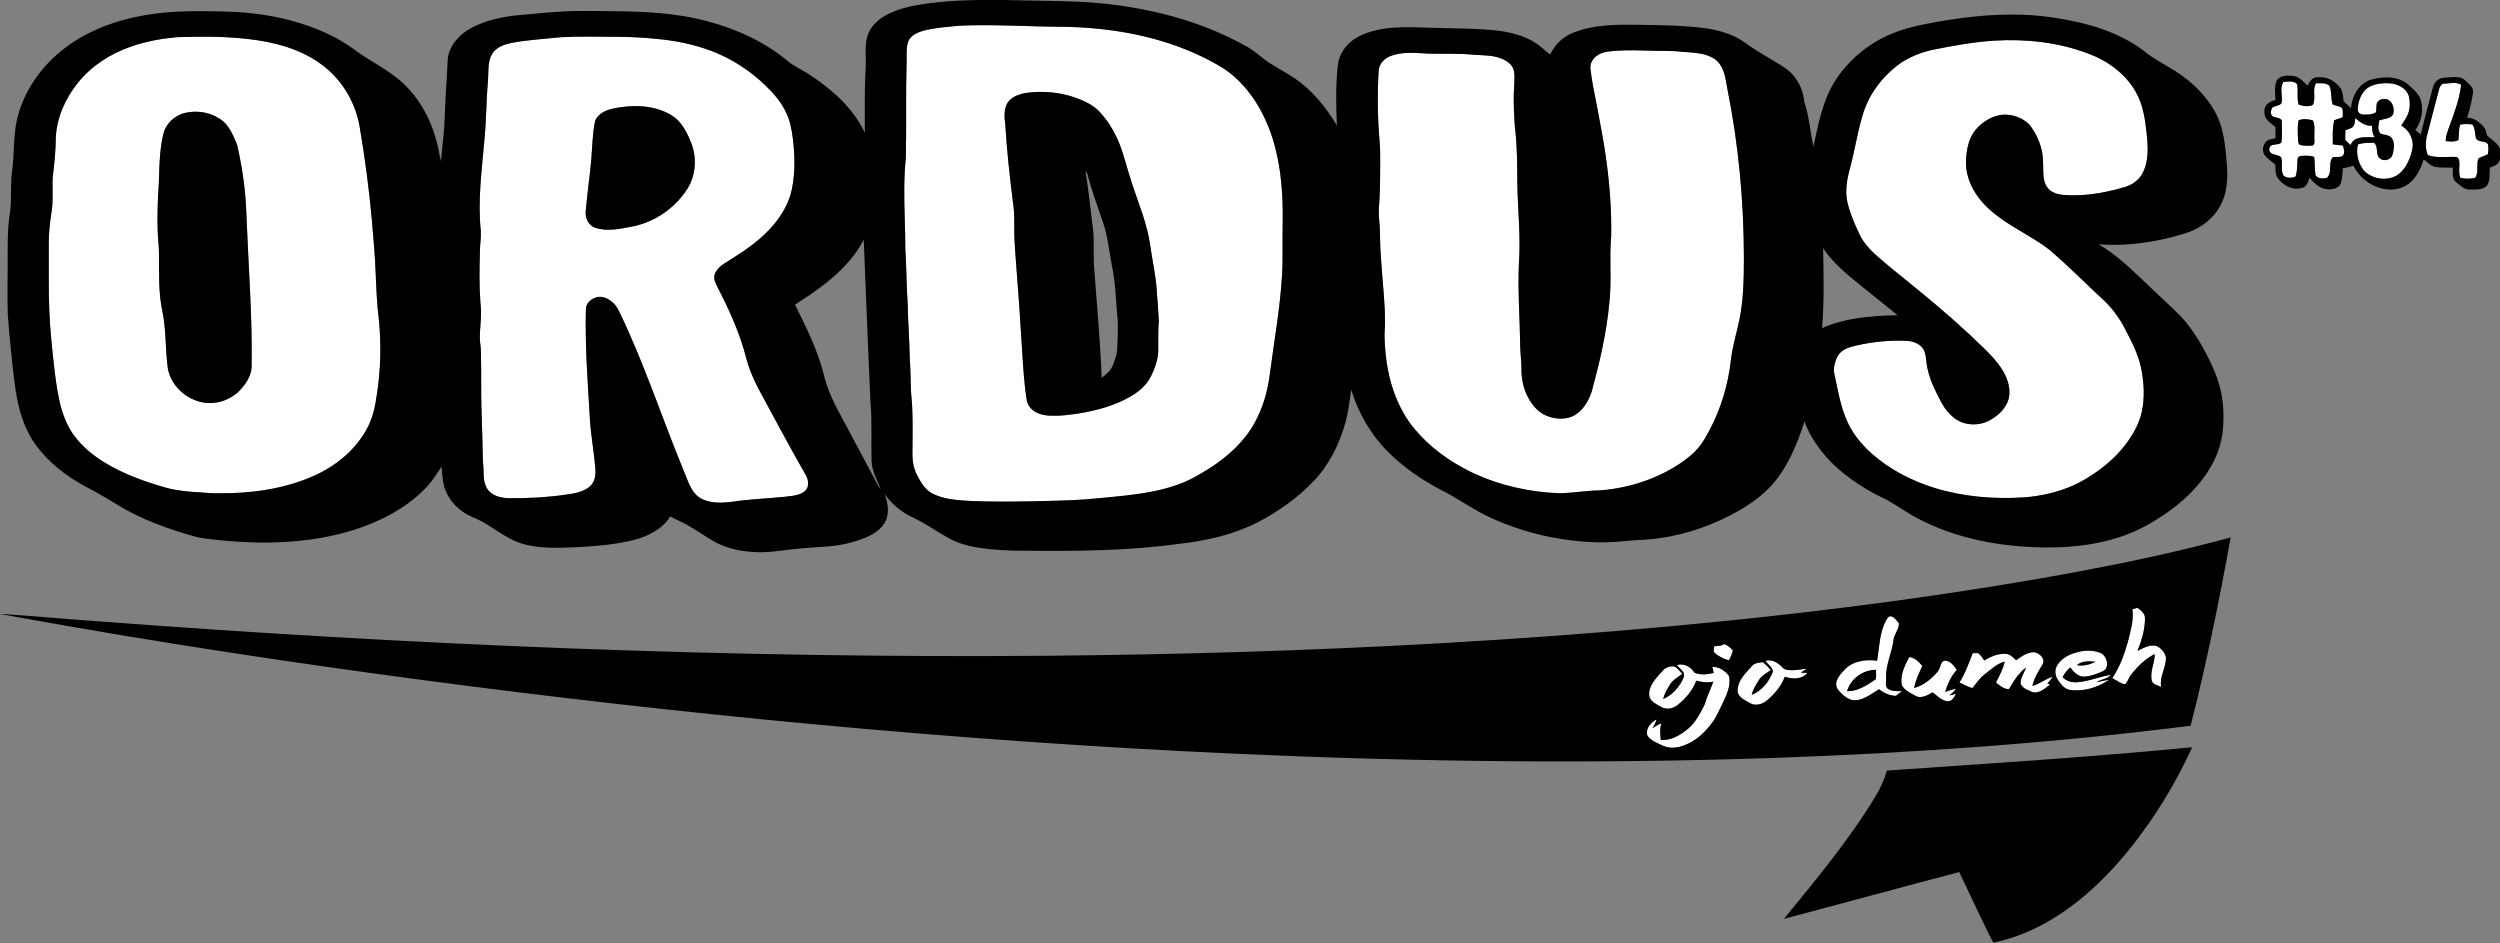 <?xml version="1.0" encoding="utf-8"?>
<!-- Generator: Adobe Illustrator 16.0.0, SVG Export Plug-In . SVG Version: 6.00 Build 0)  -->
<!DOCTYPE svg PUBLIC "-//W3C//DTD SVG 1.1//EN" "http://www.w3.org/Graphics/SVG/1.1/DTD/svg11.dtd">
<svg version="1.1" id="Layer_1" xmlns="http://www.w3.org/2000/svg" xmlns:xlink="http://www.w3.org/1999/xlink" x="0px" y="0px"
	 width="3685px" height="1390px" viewBox="0 0 3685 1390" enable-background="new 0 0 3685 1390" xml:space="preserve">
<rect x="0" y="0" width="3685" height="1390" fill="#808080" stroke="none"/>
<g>
	<g>
		<path fill="#FFFFFF" d="M1413.11,37.89c51.03-2.37,102.06,1.4,153.08,1.54c65.56,0.98,131.77,11.59,192.16,37.89
			c15.54,6.83,30.73,14.55,45.17,23.51c30.91,20.54,52.8,52.47,66.38,86.6c17.86,45.48,21.75,95.05,20.78,143.49
			c-0.61,24.7,0.62,49.42-0.91,74.1c-2.81,50.04-12.05,99.39-18.37,149.04c-3.25,23.65-10.02,46.98-21.42,68.03
			c-14.94,27.99-39.1,49.84-65.34,67.06c-15.81,10.13-32.2,19.7-50.06,25.72c-23.91,8.37-49.03,12.51-74.12,15.42
			c-19.99,2.15-40.01,4.19-60.05,5.8c-28.27,2.02-56.63,2.25-84.95,2.97c-29.01,0.43-58.04,0.68-87.03-0.74
			c-18.26-1.01-37.22-2.36-53.86-10.65c-10.81-5.71-17.38-16.62-22.71-27.19c-4.87-9.02-6.82-19.32-6.98-29.49
			c0.12-22.97,0.67-45.96-0.24-68.92c-0.23-9.7-1.72-19.31-1.99-29.01c-0.63-15.35-0.55-30.73-1.77-46.05
			c-0.31-26.37-2.57-52.68-2.96-79.05c-1.82-24.31-1.65-48.71-3.1-73.04c-0.81-9.62-0.25-19.29-0.66-28.93
			c-0.67-30.32-2.17-60.67-0.68-90.99c0.33-10.01,1.88-19.93,1.8-29.95c0.53-28.34,0.29-56.69,0.35-85.04
			c-0.08-21.65,0.9-43.3,0.78-64.95c0.23-5.43,0.81-11.04,3.18-16c4.72-7.78,13.59-11.61,22.02-13.95
			C1378.45,40.8,1395.88,39.72,1413.11,37.89z M1514.12,136.74c-10.6,1.68-22.17,5.07-28.65,14.27c-6.12,9.81-5.06,21.95-3.64,32.91
			c2.4,39.47,6.78,78.79,11.8,118.01c1.66,11.61,1.36,23.37,1.49,35.07c-0.17,10.72,0.55,21.41,1.19,32.1
			c1.74,27.31,4.34,54.56,6.11,81.87c1.2,21.36,2.92,42.69,4.08,64.06c1.63,24.729,2.91,49.56,6.88,74.06
			c0.98,7.48,5.85,13.99,12.27,17.78c8.33,5.01,18.34,6.05,27.89,5.88c12.39,0.28,24.69-1.66,36.92-3.45
			c22.61-3.64,45.04-9.51,65.73-19.47c12.91-6.23,25.42-14.19,34.35-25.61c4.52-5.63,7.42-12.32,10.17-18.94
			c3.87-9.59,6.74-19.82,6.55-30.24c0.02-14.03-0.31-28.08,0.83-42.07c-0.88-12.65-1.33-25.33-2.66-37.94
			c-0.81-25-6.79-49.39-10.13-74.09c-4.47-31.2-16.89-60.38-26.67-90.12c-7.36-21.78-12.1-44.46-21.32-65.59
			c-6.68-14.4-15.18-28.14-25.98-39.82c-9.57-10.45-22.67-16.56-35.77-21.3C1562.78,136.02,1538.06,133.68,1514.12,136.74z"/>
	</g>
	<g>
		<path fill="#FFFFFF" d="M260.15,54.82c34.76-1.17,69.69-1.37,104.3,2.53c37.21,4.11,75.06,13.46,106.09,35.27
			c31.1,21.25,52.57,55.53,59.33,92.48c8.06,46.66,14.15,93.66,18.44,140.81c2.1,24.98,4.4,49.96,5.38,75.01
			c1.02,23.75,1.81,47.55,4.88,71.14c3.53,36.23,2.64,72.92-2.97,108.89c-2.38,18.36-6.48,36.93-15.89,53.08
			c-17.25,30.77-46.11,53.84-78.14,67.87c-43.59,19.12-91.73,25.58-139.03,25.23c-8.73,0.22-17.42-0.78-26.13-1.21
			c-16.54-1.06-33.22-2.16-49.32-6.34c-33.04-9.21-65.8-20.9-95.03-39.12c-16.48-10.36-31.7-23.11-43.18-38.94
			c-10.66-14.57-16.91-31.86-20.99-49.32c-4.45-19.45-6.73-39.31-8.95-59.12c-2.75-24.96-5.3-49.96-6.27-75.06
			c-1.26-31.98-0.62-63.99-0.82-95.99c-0.28-17.42,1.78-34.77,4.41-51.96c2.8-18.25-0.36-36.79,2.13-55.06
			c2.03-16.94,3.71-33.96,3.77-51.04c1.11-29.74,13.7-58.2,32.08-81.28c19.99-25.17,47.9-43.29,78.1-53.79
			C214.17,61.14,237.13,56.99,260.15,54.82z M276.04,165.8c-13.61,2.14-26.06,10.99-32.21,23.37c-2.67,5.17-3.67,10.96-4.84,16.6
			c-5.24,27.42-3.61,55.48-6.02,83.17c-0.89,23.22-1.56,46.54,0.65,69.71c0.69,5.72,0.55,11.5,0.72,17.26
			c0.25,27.76-0.83,55.88,5.09,83.19c5.74,27.61,4.12,56.03,7.96,83.87c5.03,28.57,32.42,50.67,61.18,51.09
			c15.16,0.39,30.07-5.67,41.6-15.32c10.18-10.22,20.06-22.74,20.68-37.78c1.27-75.07-4.81-149.98-7.7-224.95
			c-1-33.52-5.64-66.89-12.96-99.6c-0.48-2.41-1.34-4.71-2.32-6.94c-4.54-10.93-9.61-22.16-18.54-30.26
			C314.89,166.88,294.56,162.28,276.04,165.8z"/>
	</g>
	<g>
		<path fill="#FFFFFF" d="M826.16,54.88c28.08-1.6,56.25-0.64,84.37-0.63c21.71,0.05,43.43,1.47,65.02,3.83
			c28.17,3.15,56.11,9.57,82.23,20.73c25.98,11.18,49.76,27.27,70.15,46.83c12.63,12,24.26,25.48,31.39,41.54
			c5.47,11.5,7.66,24.16,9.32,36.68c3.08,24.97,3.77,50.55-1.44,75.3c-3.95,19.05-13.85,36.39-26.12,51.31
			c-16.77,20.25-38.29,35.87-60.47,49.7c-8.71,6.13-19.36,10.51-25.12,19.96c-3.04,4.51-3.32,10.37-1.36,15.36
			c2.3,5.98,5.48,11.58,8.33,17.31c15.22,30.1,28.75,61.27,37.23,94c4.35,17.16,11.52,33.47,19.82,49.06
			c22.78,41.59,44.71,83.65,68.44,124.71c3.16,5.7,4.44,12.87,1.81,19.02c-2.11,4.06-6.12,6.79-10.28,8.44
			c-7.31,2.86-15.22,3.42-22.94,4.27c-25.71,2.63-51.6,3.42-77.17,7.32c-14.33,1.81-29.59,2.59-43.1-3.38
			c-7.46-3.06-13.13-9.27-17.07-16.14c-4.95-8.52-7.85-18-11.76-27c-32.05-77.89-58.12-158.28-94.87-234.19
			c-2.18-4.03-4.42-8.12-7.59-11.46c-6.1-5.51-13.77-10.76-22.39-9.82c-8.95,1.05-18.38,7.73-18.94,17.34
			c-1.45,52.73,2.44,105.39,5.59,157.99c1.15,27.17,6.79,53.92,8.52,81.04c0.29,8.47-1.83,17.9-8.81,23.4
			c-9.64,7.96-22.43,10.06-34.44,11.67c-28.12,4.12-56.57,5.56-84.97,5.27c-10.5-0.41-22.03-2.84-29.3-11.07
			c-6.5-7.44-7.33-17.86-7.51-27.3c0.08-7.68-1.12-15.29-1.14-22.96c-0.65-22-0.89-44.01-1.8-66.01
			c-1.01-29.02-0.12-58.06-0.91-87.08c-0.11-3.19-0.05-6.4-0.58-9.56c-2.63-16.72,0.85-33.55,0.71-50.32
			c0.06-5.35-0.66-10.65-1.02-15.97c-1.82-24.33-1.26-48.75-0.62-73.11c-0.05-10.32,1.94-20.55,1.33-30.88
			c-4.69-44,1.33-88.13,5.13-131.96c2.33-23,2.81-46.13,4-69.2c0.51-11.67,2-23.27,1.99-34.96c0.23-10.75,1.97-22.74,10.4-30.33
			c9.89-8.95,23.77-10.35,36.34-12.56C786.37,58.52,806.27,56.75,826.16,54.88z M917.15,157.79c-9.16,1.19-18.52,2.61-26.83,6.86
			c-5.73,2.96-10.93,7.64-13.15,13.83c-3.87,18.6-4.07,37.68-5.59,56.55c-2.25,25.75-6.16,51.34-8.29,77.1
			c-0.73,9.77,4.61,20.65,14.39,23.71c16.9,5.37,34.81,1.81,51.74-1.46c26.76-4.61,51.67-18.52,70.1-38.4
			c6.91-7.64,13.31-15.9,17.81-25.21c8.59-18.43,9.04-40.32,1.86-59.28c-4.88-12.26-10.59-24.62-19.99-34.13
			c-6.33-6.56-14.59-10.81-22.97-14.12C957.5,156.05,936.87,155.08,917.15,157.79z"/>
	</g>
	<path fill="#FFFFFF" d="M2940.14,59.86c46.45-2.77,93.83,2.48,137.53,18.96c28.78,10.47,55.2,29.73,70.5,56.66
		c10.78,18.83,13.9,40.74,16.09,61.99c1.64,13.77,2.32,27.85-0.38,41.54c-1.68,7.82-4.37,15.66-9.44,21.97
		c-5.28,6.68-12.65,11.67-20.78,14.18c-24.36,7.36-49.58,12.54-75.11,12.72c-11.3-0.21-23.4,0.57-33.59-5.19
		c-6.4-3.46-10.46-10.12-11.88-17.12c-2.01-9.4-1.07-19.08-1.69-28.61c-0.34-14.93-5.149-29.54-12.62-42.39
		c-2.9-4.61-5.58-9.53-9.8-13.06c-10.2-8.9-24.05-13.41-37.52-12.37c-15.47,1.76-29.67,10.51-39.54,22.36
		c-10.061,12.47-13.271,28.9-13.97,44.53c-0.99,17.93,5.18,35.66,15.1,50.43c9.5,14.25,22.48,25.82,36.34,35.73
		c22.76,16.28,48.34,28.25,70.6,45.28c28.54,24.05,54.58,50.86,82,76.13c12.19,11.58,22.13,25.41,29.85,40.32
		c9.87,18.83,20.02,37.96,24.29,58.98c4.17,21.38,5.6,43.71,0.66,65.09c-3.38,15.1-10.84,28.94-19.561,41.59
		c-12.24,17.49-27.91,32.4-45.2,44.83c-11.39,8.05-23.31,15.45-36.08,21.11c-22.87,10.25-47.67,15.75-72.6,17.65
		c-43.93,2.76-88.6-0.73-130.82-13.63c-33.99-10.32-66.31-27.03-93.12-50.47c-14.83-13.2-27.88-28.83-36.19-46.98
		c-10.39-22.51-14.22-47.21-19.43-71.25c-1.32-5.92-0.37-12.09,1.54-17.76c1.71-4.95,3.71-10.08,7.7-13.67
		c6.45-6.02,15.24-8.37,23.64-10.21c24.51-5.59,49.79-8.01,74.91-6.74c9.8,0.72,20.5,5.06,24.74,14.58
		c3.41,8.62,2.71,18.16,5.04,27.07c3.931,17.75,12.19,34.13,20.771,50.02c4.13,7.63,9.61,14.55,16.229,20.19
		c15.28,13.83,39.931,14.63,57.03,3.7c8.82-5.23,16.8-12.35,21.79-21.41c4.86-8.32,5.57-18.43,3.89-27.76
		c-3.029-15.85-12.609-29.51-23.05-41.44c-11.4-12.59-24.07-23.93-36.34-35.65c-30.99-28.86-63.67-55.84-96.61-82.43
		c-12.79-10.15-25.33-20.6-37.62-31.35c-7.62-6.75-14.91-14.01-20.71-22.41c-4.12-5.67-6.72-12.2-9.66-18.5
		c-5.73-12.59-11.01-25.48-14.04-39.01c-3.8-16.99-0.49-34.56,4.069-51.05c6.74-25.15,10.61-50.98,18.021-75.95
		c8.6-31.18,29.24-58.36,55.21-77.27c14.72-10.13,31.63-16.85,49.08-20.5C2879.37,67.18,2909.59,61.85,2940.14,59.86z"/>
	<path fill="#FFFFFF" d="M2381.13,74.88c18.74-1.47,37.54-0.52,56.31-0.08c14.06,0.69,28.22-0.32,42.22,1.61
		c11.96,0.89,24.189,1.1,35.71,4.85c7.36,2.44,14.69,6.23,19.22,12.76c8.04,11,9.36,25,11.74,38
		c16.39,81.58,24.07,164.84,24.17,248.03c-0.05,30.34-0.48,60.92-6.53,90.77c-3.14,15.48-7.63,30.67-10.54,46.2
		c-1.75,8.71-2.33,17.58-3.74,26.34c-5.69,36.71-18.23,72.45-37.49,104.25c-5.34,9.28-12.51,17.41-20.7,24.26
		c-18.53,15.39-39.98,26.96-62.46,35.43c-23.23,8.75-47.75,14.02-72.51,15.6c-19.09,0.39-37.96,3.69-57.03,4.23
		c-44.81-1.58-89.57-11.49-130.11-30.83c-32.109-15.54-61.939-36.82-84.729-64.45c-20.97-25.33-33.46-56.76-39.26-88.92
		c-2.73-14.82-4.15-29.86-4.58-44.92c-0.37-7.68,0.71-15.33,0.56-23c0.37-28.41-3.46-56.63-5.18-84.94
		c-0.4-9.73-1.67-19.39-1.771-29.12c-0.35-12.7-0.21-25.44-1.68-38.07c-1.23-10.25,0.26-20.53,0.63-30.78
		c0.95-18.69,1.05-37.41,0.99-56.13c-0.19-8.64,0.23-17.32-0.75-25.92c-3.1-35.56-3.68-71.36-1.42-106.99
		c1.05-9.42,8.55-17.08,17.16-20.35c17.55-6.87,36.71-4.7,55.05-3.74c22.99,0.8,46.07-0.66,69,1.84
		c14.04,0.81,28.71,0.48,41.81,6.38c6.43,3.12,13.15,7.52,15.53,14.64c2.53,7.45,1.42,15.44,1.31,23.14
		c-1.3,15.01-0.9,30.11-0.11,45.14c0.45,6.98,0.47,14.01,1.479,20.95c2.93,25.87,2.93,51.94,3.08,77.93
		c0.6,39.98,5.29,79.96,2.35,119.96c-1.7,39.38,1.25,78.74,1.88,118.11c0.04,12.34,1.84,24.59,1.88,36.93
		c-0.21,15.47,3.45,31.11,11.229,44.54c5.78,9.87,13.771,18.97,24.41,23.68c12.14,5.5,26.72,6.75,39.19,1.59
		c14.78-6.66,23.67-21.6,28.64-36.41c11.68-42.73,21.85-86.1,25.97-130.29c3.89-32.93-0.23-66.14,2.81-99.11
		c0.7-37.78-2.2-75.58-7.34-112.99c-3.62-26.82-8.86-53.37-13.92-79.94c-3.54-17.97-7.32-35.92-9.37-54.13
		c-0.78-8.2,4.45-15.82,11.229-19.96C2363.03,75.94,2372.41,75.83,2381.13,74.88z"/>
	<g>
		<path fill="#FFFFFF" d="M3366.92,120.64c5.88-0.49,12.63-1.61,17.75,2.16c1.45,0.8,1.3,2.63,1.65,4.04
			c1.28,9.07-0.99,18.5,1.99,27.36c5.8,1.75,12.141,3.36,18.13,1.51c1.29-0.53,3.03-0.9,3.42-2.52c3.59-9.79-1.43-20.88,3.65-30.34
			c6.67-0.32,14.31-1.09,19.92,3.31c3.99,8.76,1.8,18.85,5.061,27.81c4.3,2.28,9.84,2,13.83,5.24c1.6,4.42,0.87,9.15,0.79,13.74
			c-4.06,1.7-8.43,2.47-12.38,4.38c-2.96,11.53-2.16,23.56-2.16,35.34c4.85,1,9.8,1.39,14.76,1.78c1.22,3.66,2.43,7.56,1.79,11.47
			c-0.48,2.7-2.82,5.2-5.65,5.2c-3.66,0.54-7.62-0.28-11.05,0.84c-6.94,8.15-0.53,20.44-7.18,28.69c-1.71,2.57-5.13,2.14-7.76,2.37
			c-4.09,0.15-8.89-1.34-10.55-5.42c-1.16-8.65-0.77-17.43-1.729-26.11c-6.2-2.8-13.12-1.88-19.67-1.65
			c-2.09,0.19-4.09,1.62-4.721,3.63c-1.2,8.85-0.14,18.16-3.109,26.69c-5.46,2.63-12.48,2.56-17.49-0.92
			c-5.4-8.17-0.87-18.39-3.76-27.2c-4.061-4.3-10.92-3.16-15.37-6.8c-3.26-2.71-2.88-8.67,0.83-10.81
			c4.399-2.39,10.21-0.52,14.24-3.87c1.13-0.74,0.58-2.34,0.94-3.45c0.83-9.94,0.49-19.92,0.15-29.87
			c-3.42-4.76-10.37-2.91-14.391-6.63c-2.51-3.49-1.71-8.36,0.41-11.83c4.1-3.06,10.26-2.38,13.61-6.61
			c2.29-9.35-2.36-19.27,1.38-28.41C3364.87,122.62,3365.19,120.58,3366.92,120.64z M3388.15,177.33
			c-2.07,9.75-1.17,19.78-0.74,29.64c0.02,2.69,0.74,6.51,4.02,6.93c5.811,1.09,11.811,1.05,17.71,0.62
			c1.7-1.26,2.32-3.48,2.34-5.52c-0.04-5.32-0.39-10.65-0.08-15.96c0.21-5.27,0.14-10.79-2.2-15.64
			C3402.36,175.62,3394.87,174.66,3388.15,177.33z"/>
	</g>
	<path fill="#FFFFFF" d="M3600.54,123.28c8.99,0.46,18.98-3.61,27.22,1.65c-2.37,20.58-9.62,40.13-16.66,59.48
		c-2.689,7.68-6.28,15.33-6.01,23.66c6.22,0.27,13.05,1.57,18.73-1.8c0.76-7.53,0.17-15.26,2.37-22.6
		c5.94-1.25,12.06-0.85,18.08-0.27c4.43,5.89,3.49,13.65,5.34,20.42c3.4,7,13.95,2.47,17.7,9.15c0.82,4.55,0.7,9.24-0.01,13.81
		c-4.06,3.57-10.06,3.49-14.02,7.12c-3.91,8.96,1.18,19.95-4.91,28.21c-7.2,1.58-14.9,1.94-22.04-0.12
		c-2.021-5.81-1.44-12.01-1.21-18.02c-0.04-4.46,0.58-10.02-3.96-12.55c-14.17-0.88-28.8,2.03-42.53-2.68
		c-3.73-8.9-3.6-18.97-1.45-28.24c6.17-23.11,11.89-46.34,18.14-69.43C3596.09,127.97,3598.02,125.23,3600.54,123.28z"/>
	<path fill="#FFFFFF" d="M3497.31,125.78c9.95-3.33,20.8-4.01,31.12-2.17c9.3,2.14,18.82,7.85,21.98,17.34
		c2.64,10.22,2.2,21.61-2.771,31.07c-2.57,4.44-5.439,8.69-8.1,13.06c8.62,5.03,14.93,13.91,16.48,23.81
		c1.27,7.36-0.98,14.68-3.17,21.64c-3.52,10.03-8.97,19.87-17.55,26.42c-15.35,10.96-38.26,7.69-51.1-5.71
		c-8.19-10.74-12.15-25.27-8.46-38.5c7.59-2.41,15.689-2.32,23.59-2.19c6.8,5.52,2.07,15.77,7.53,22.02
		c4.88,5.27,14.59,4.21,18.51-1.73c1.71-2.94,2.07-6.45,2.76-9.74c1.03-6.4,0.9-13.97-3.92-18.89c-4.27-3.88-10.56-3.07-15.53-5.38
		c-4.78-5.31-2.83-13.05-1.59-19.35c4.79-1.96,10.14-2.01,14.9-4.12c2.88-1.35,5.68-3.86,5.99-7.23c0.96-6.11-0.62-13-5.33-17.25
		c-5.48-5.08-15.8-3.75-19.16,3.14c-1.09,4.53,0.02,9.42-1.78,13.84c-5.84,3.34-12.76,3.1-19.25,3.02
		c-3.51-0.35-6.95-3.16-7.13-6.82c0.19-9.21,2.64-18.6,8.16-26.09C3486.92,131.29,3491.72,127.53,3497.31,125.78z"/>
	<path fill="#FFFFFF" d="M3471.86,174.02c6.54,6.28,14.87,11.96,24.38,11.25c0.04,5.85,0.74,11.95,3.99,16.98
		c-8.77,0.45-17.94-1.05-26.33,2.19c-4.28,1.59-7.55,5.14-9.19,9.33c-2.63-2.4-5.1-4.96-7.75-7.3c-0.22-4.92,0.03-9.84,0.2-14.76
		c3.59-1.23,7.58-1.96,10.63-4.41C3471.27,183.83,3471.01,178.52,3471.86,174.02z"/>
	<path fill="#FFFFFF" d="M3143.18,898.14c2.42-0.76,4.87-1.51,7.351-2.25c3.819,2.79,7.96,5.65,10.08,10.06
		c1.51,3.11,1.05,6.68,0.97,10.03c-0.76,15.04-5.31,29.59-10.97,43.44c8.75-4.23,18.33-10.1,28.41-7.09
		c6.68,3.09,12.14,9.35,13.55,16.67c0.67,14.97-9.95,28.44-6.96,43.57c-4.78-2.36-11.26-3.22-13.74-8.54
		c-3.49-13.5,4.29-26.41,4.17-39.85c-9.66,4.5-17.89,11.51-25.19,19.17c-4.74,5.29-10.04,10.35-13.04,16.9
		c-1.47,3.01-3.069,6-5.359,8.47c-7.16-1.07-12.63-6.13-18.94-9.19c10.87-16.24,17.81-34.74,22.97-53.51
		C3140.34,930.39,3145.35,914.43,3143.18,898.14z"/>
	<g>
		<path fill="#FFFFFF" d="M2779.72,915.24c1.63-3,3.54-7.34,7.71-6.84c5.34,1.37,8.37,6.51,11.63,10.55
			c0.02,9.11-7.3,16.05-8.11,24.95c-2.311,18.95-11.96,36.67-10.82,56.1c0.27,4.98-1.82,11.19,2.34,15.09
			c6.21,4.3,14.12,3.54,21.29,3.74c-3,2.32-6.29,4.25-9.07,6.84c-9.27-0.04-17.86-4.33-25.16-9.71
			c-7.88,4.77-15.28,10.49-23.91,13.89c-6.021,2.36-12.94,3.26-19.1,1.01c-7.22-3.62-13.79-8.86-18.18-15.7
			c-2.5-3.81-2.31-8.85-0.59-12.93c2.4-5.81,6.82-10.43,11.05-14.96c12.01-13.04,31.28-15.69,48.06-13.38
			C2770.19,954.2,2770.18,933.29,2779.72,915.24z M2722.6,1018.91c15.891,0.07,29.72-8.95,42.25-17.73
			c0.931-4.57,0.38-9.24,0.36-13.86C2746.22,987.29,2727.63,1000.37,2722.6,1018.91z"/>
	</g>
	<path fill="#FFFFFF" d="M2540.99,949.35c5.43,1.27,9.75,5.5,13.38,9.58c-1.5,5.01-3.33,9.94-6,14.46
		c-7.771-2.06-15.11-5.86-21.17-11.13c-2.43-2.71-0.561-6.6-0.38-9.76C2531.64,952.24,2536.99,952.6,2540.99,949.35z"/>
	<g>
		<path fill="#FFFFFF" d="M3054.26,963.76c12.78-4.75,27.35-6.78,40.41-1.87c6.83,2.07,10.77,9.33,11.21,16.12
			c0.33,4.56-1.9,9.51-6.25,11.38c-9.2,4.05-18.88,7.95-29.07,7.97c-8.34-0.65-14.35-7.32-18.95-13.65
			c-4.81,3.91-8.44,9.02-11.37,14.42c5.34,5.79,13.66,8.12,21.37,7.51c17.13-1.18,33.04-8.45,49.94-10.99
			c-5.37,6.58-14.98,6.38-21.64,11.07c6.3-1.07,12.45-2.91,18.81-3.75c-16.729,11.79-37.85,17.81-58.24,14.96
			c-7.52-1.65-12.65-8.04-16.73-14.1c-4.24-5.9-5.64-14.18-2.21-20.78C3036.31,973.23,3045.03,967.22,3054.26,963.76z
			 M3061.31,980.47c9.391,1.64,19.03-0.78,27.46-4.96C3079.53,974.36,3068.72,973.83,3061.31,980.47z"/>
	</g>
	<path fill="#FFFFFF" d="M2971.81,973.26c6.88-5.01,14.101-10.32,22.73-11.67c5.76-1.29,11.43,2.1,15.01,6.41
		c2.55,3.1,3.4,7.79,1.19,11.32c-6.08,10.01-12.51,20.17-14.97,31.78c10.49-3.06,19.2-10.13,29.56-13.54
		c-1.72,3.9-4.78,6.91-7.63,9.96c1.229,0.37,2.5,0.73,3.83,1.1c-1.42,2.29-4.04,3.49-6,5.26c-5.59,4.22-12.7,8.46-19.931,6.22
		c-3.359-1.34-6.6-2.9-9.78-4.54c-3.61-1.97-7.27-5.14-7.57-9.5c0.48-8.1,5.63-14.76,8.22-22.21
		c-11.05,8.18-18.41,20.13-25.16,31.87c-7.609,0.22-13.6-5.08-19.18-9.51c4.71-10.16,10.59-19.97,12.84-31.06
		c-11.8,3.15-20.63,12.01-30.07,19.2c-7.2,5.39-11.86,13.23-17.67,19.93c-6.56-1.82-12.8-5.38-19.01-8.34
		c8.69-13.32,13.67-28.51,19.55-43.16c2.59-0.15,5.2-0.19,7.84-0.17c3.7,2.98,6.9,6.65,8.92,11c9.609-5.73,20.46-10.6,31.899-9.87
		C2962.81,964.14,2967.57,968.97,2971.81,973.26z"/>
	<path fill="#FFFFFF" d="M2814.27,968.47c8.26,0.78,14.02,7.32,19.3,13.03c-4.78,10.54-10.17,21.05-12.03,32.61
		c9.56-2.67,18.16-8.08,25.48-14.69c4.85-4.89,10.77-9.56,12.6-16.52c1.15-3.59,2.61-8.21,6.76-9.17
		c8.37-0.06,13.78,7.5,17.98,13.76c-8.46,9.03-13.67,20.57-17.14,32.32c5.26-1.63,10.44-3.64,15.91-4.57
		c-2.48,3.97-6.22,6.85-9.74,9.83c3.29-0.65,6.59-1.42,9.73-2.64c-2.15,5.14-6.26,11.93-12.78,11.25
		c-8.72-1.24-14.96-7.98-21.53-13.18c-7.16,3.8-15.319,9.16-23.7,6.05c-5.52-3.06-11.25-5.89-16.23-9.79
		c-2.91-2.49-5.96-5.65-6.04-9.71C2801.29,993.18,2807.97,980.32,2814.27,968.47z"/>
	<path fill="#FFFFFF" d="M2602.23,974.15c10.8-3.36,20.65,4.32,27.39,11.91c10.52,3.89,21.77,0.58,32.54-0.18l0.57-1.24
		c0.31,0.58,0.44,1.31-0.31,1.61c-2.66,1.79-5.45,3.36-8.07,5.17c3.23,0.43,6.521,0.19,9.811,0.36c-7.94,9.96-22.41,9.51-33.4,5.68
		c-3.68,10.03-9.88,18.98-17.28,26.62c-4.9,4.75-9.71,9.97-16.08,12.73c-5.76,2.51-12.79,2.79-18.25-0.62
		c-5.66-3.38-12.22-6.06-15.99-11.76c-2.91-4.03-1.97-9.39-0.97-13.89c3.29-11.84,12.63-20.4,20.61-29.21
		c3.85-4.49,10.21-4.5,15.6-5.36c4.27,3.49,8.19,7.39,11.79,11.57c-4.53,3.55-9.72,6.21-13.86,10.24
		c-3.25,2.96-5.16,6.96-7.38,10.66c-2.95,5-5.65,10.22-7.05,15.9c14.93-6.11,25.95-19.59,31.42-34.51
		C2612.49,983.02,2605.76,979.45,2602.23,974.15z"/>
	<path fill="#FFFFFF" d="M2471.63,980.45c8.81-3.26,18.66,1.36,24.11,8.48c0.899,0.96,1.42,2.48,2.79,2.95
		c8.83,3.52,18.6,2.09,27.6,0.01c-0.62-3.01-1.57-5.93-2.2-8.91c10.08-0.46,19.21,5.83,24.88,13.76c2.4,13.41-3.1,26.52-8.86,38.34
		c-5.39,10.34-9.48,21.45-16.65,30.77c-9.35,12.28-20.61,23.73-34.85,30.19c-10.95,5.4-24.18,8.57-35.9,3.74
		c-6.45-3.09-13.34-5.52-19.04-9.94c-3.08-2.42-6.31-5.56-6.03-9.82c0.04-8.78,7.14-15.53,14.17-19.75
		c-0.86,4.9-3.54,9.16-5.94,13.43c4.07-3.06,8.45-5.75,13.26-7.54c-2.8,7.93-1.64,16.43-0.91,24.59
		c11.49,0.7,22.55-3.95,31.87-10.34c5.59-3.94,11.101-8.15,15.51-13.44c5.95-7.08,10.34-15.29,14.67-23.41
		c3.7-6,4.61-13.14,7.6-19.47c2.58-6.49,5.46-12.86,7.8-19.43c-8.36,2.09-17.09,0.84-25.26-1.43
		c-3.71,10.71-10.58,20.04-18.54,27.99c-5.2,4.75-10.22,10.33-17.21,12.35c-5.45,1.77-11.62,1.22-16.46-1.9
		c-6.34-3.64-14.31-6.87-16.7-14.45c-1.83-7.64,1.36-15.47,5.5-21.8c4.19-6.37,9.48-11.9,14.64-17.48c3.77-4.23,9.65-6,15.16-5.84
		c5.811,1.58,8.88,7.28,13.141,11.04c-4.8,3.93-10.431,6.84-14.74,11.36c-2.59,2.54-4.25,5.8-6.09,8.88
		c-3.18,5.29-5.99,10.88-7.42,16.91c13.89-5.86,24.42-18.05,30.21-31.78c1.1-2.58,0.75-5.64-0.74-7.99
		C2478.54,986.57,2474.5,984.03,2471.63,980.45z"/>
</g>
<g>
	<g>
		<path d="M1440.85,0h36.29c35.46,0.9,70.93,1.04,106.38,2.22c44.52,1.63,88.89,7.82,132.13,18.54
			c42.05,10.55,83.03,25.92,120.84,47.24c12.71,6.38,22.63,16.81,34.36,24.66c11.5,7.24,23.47,13.71,34.88,21.1
			c27.37,17.68,48.44,43.55,64.89,71.37c-1.44-29.98-1.96-60.11,1.45-89.98c1.61-12.16,7.96-23.42,16.87-31.75
			c9.52-8.95,21.95-13.99,34.33-17.58c25.46-6.97,52.16-6.06,78.29-5.12c35.66,1.3,71.47,0.62,106.98,4.5
			c19.33,2.67,38.89,7.6,55.39,18.41c7.66,4.79,13.641,11.69,21.08,16.78c6.73-15.06,19.76-27.05,35.25-32.69
			c30.561-11.9,63.98-11.58,96.26-11.18c33.38,0.7,66.91,0.8,100.03,5.5c19.76,3.1,39.52,9.23,55.85,21.12
			c14.19,10.51,29.71,19.02,44.79,28.16c9.32,5.73,19.1,11.26,26.17,19.83c9.34,10.78,14.82,24.62,16.07,38.78
			c7.38,21.36,8.66,44.11,13.561,66.04c6.95-32.21,13.16-65.51,30.32-94.17c19.95-32.37,50.49-58.06,85.73-72.32
			c14.59-6.04,29.91-10.12,45.36-13.27c48.69-9.75,98.34-16.35,148.1-14.42c26.89,0.95,53.61,4.91,79.86,10.74
			c34.67,7.85,68.93,20.62,97.41,42.33c14.34,11.9,31.14,20.19,46.83,30.08c24.92,15.76,46.84,37.21,60.32,63.66
			c8.7,17.1,11.81,36.35,13.77,55.24c1.35,14.66,3.2,29.4,1.89,44.14c-1.17,14.84-5.36,29.72-13.94,42.03
			c-11.38,16.6-29.03,28.42-48.21,34.1c-40.83,12.79-83.93,19.02-126.7,16.17c21.45,12.66,40.16,29.3,58.19,46.35
			c14.68,13.96,29.31,27.97,44.13,41.79c10.05,9.6,20.48,18.95,28.84,30.12c12.07,15.55,22.16,32.56,30.84,50.21
			c6.02,12.42,11.81,25.05,15.46,38.41c6.15,21.65,7.38,44.5,5.29,66.83c-1.89,19.85-8.6,39.06-18.96,56.06
			c-17,28.71-42.17,51.69-69.76,70.04c-17.08,11.47-35.33,21.32-54.62,28.53c-44.17,16.26-91.95,20.09-138.68,17.79
			c-56.51-2.7-113.39-14.41-164.01-40.34c-16.601-8.17-31.47-19.3-47.601-28.28c-6.27-3.63-13.05-6.25-19.359-9.78
			c-15.95-8.56-31.25-18.36-45.351-29.71c-25.35-20.31-46.99-46.28-58.35-76.99c-10.81,33.77-24.77,67.57-48.64,94.34
			c-13.83,14.93-30.49,26.99-48.08,37.1c-36.48,20.87-76.9,35.06-118.57,40.8c-17.23,2.51-34.69,2.29-51.98,4.229
			c-30.73,3.39-61.82,1.29-92.29-3.43c-37.43-6.01-73.98-17.39-108.22-33.64c-24.03-11.84-45.81-27.68-69.82-39.55
			c-28.32-15-54.98-33.5-77.51-56.39c-24.78-25.06-42.51-56.6-53.05-90.12c-2.16,15.87-4.07,31.85-8.18,47.37
			c-8.85,31.74-23.64,62.42-46.49,86.48c-23.66,25.15-52.31,45.17-82.75,61.26c-35.9,18.33-75.78,27.37-115.63,31.76
			c-76.18,10.64-153.28,11.01-230.05,10.26c-21.93,0.05-43.9-1.09-65.61-4.34c-16.41-2.54-32.73-7.12-47.09-15.64
			c-17.03-9.59-33.05-20.96-50.78-29.28c-16.48-7.57-30.8-19.66-41.32-34.41c4.32,10.89,6.71,23.12,3.61,34.66
			c-1.78,6.92-6.09,12.92-11.44,17.55c-11.74,10.42-27.09,15.24-41.91,19.42c-22.9,6.61-46.94,6.09-70.47,8.36
			c-20.72,1.51-41.2,5.72-62.01,5.93c-23.54-0.1-47.65-4.02-68.47-15.53c-13.67-7.93-26.61-17.08-40.37-24.87
			c-8.01-4.67-16.82-7.71-24.85-12.33c-11.67,19.11-33.11,29.34-54.07,34.8c-26.28,6.35-53.31,8.95-80.27,10.32
			c-27.6,1.02-55.91,3.02-82.8-4.72c-26.37-7.51-46.39-27.74-71.35-38.28c-20.7-7.87-38.45-24.76-44.62-46.35
			c-2.66-9.47-2.89-19.36-3.83-29.08c-3.68,5.12-7.04,10.46-10.64,15.64c-6.96,10.51-15.97,19.44-25.4,27.71
			c-14.6,12.65-30.99,23.13-48.26,31.73c-28.79,14.33-59.89,23.6-91.45,29.41c-50.03,9.07-101.32,8.95-151.77,3.77
			c-12.68-1.51-25.58-2.22-37.87-5.94c-36.86-10.41-73.34-23.34-106.52-42.72c-18.07-10.73-35.89-21.9-54.66-31.38
			c-27.9-15.34-53.91-35.35-72.39-61.56c-10.29-14.42-17.34-30.91-22.26-47.87c-6.27-22.11-8.48-45.06-11.21-67.8
			c-2.78-25.29-5.22-50.62-7.02-75.99c-0.51-16.3-0.24-32.62-0.3-48.92c0.51-27.07-0.64-54.18,1.23-81.21
			c0.6-10.69,3.11-21.16,3.55-31.85c0.84-16.01-0.47-32.13,1.82-48.06c3.52-25.49,1.66-51.57,7.29-76.81
			c3.87-16.72,10.49-32.76,19.12-47.58c20.01-34.42,51-61.79,86.47-79.54c46.23-23.36,98.57-31.75,149.94-32.5
			c30.3-0.07,60.69-0.13,90.85,3.14c31.58,3.49,62.85,10.59,92.52,22.01c22.46,8.7,43.91,20.21,63.05,34.89
			c22,15.39,46.57,27.26,66.51,45.52c24.72,22.88,41.39,53.56,50.02,85.93c2.81,9.7,3.97,19.77,6.33,29.57
			c2.35-22.46,5.16-44.92,5.77-67.52c0.68-27.06,3.22-54.03,4.24-81.07c0.54-13.55,7.86-25.96,17.46-35.17
			c9.88-9.67,22.53-15.85,35.37-20.58c19.23-6.95,39.6-10.16,59.92-11.63c16.29-1.36,32.53-3.24,48.84-4.19
			c23.01-1.62,46.08-1.3,69.12-1.1c44.52,0.44,89.44,1.18,133.16,10.48c50.39,10.8,99.7,31.13,139.26,64.74
			c9.74,7.33,21.02,12.27,31.12,19.06c32.82,21.66,63.68,49,80.67,85.16c-0.01-31.92-0.7-63.88,1.3-95.77
			c0.92-15.92-2.16-32.36,2.83-47.84c4.67-14.13,16.63-24.56,29.58-31.12c15.62-7.72,32.71-12.06,49.89-14.59
			C1385.63,2.08,1413.27,0.57,1440.85,0z M1413.11,37.89c-17.23,1.83-34.66,2.91-51.5,7.22c-8.43,2.34-17.3,6.17-22.02,13.95
			c-2.37,4.96-2.95,10.57-3.18,16c0.12,21.65-0.86,43.3-0.78,64.95c-0.06,28.35,0.18,56.7-0.35,85.04
			c0.08,10.02-1.47,19.94-1.8,29.95c-1.49,30.32,0.01,60.67,0.68,90.99c0.41,9.64-0.15,19.31,0.66,28.93
			c1.45,24.33,1.28,48.73,3.1,73.04c0.39,26.37,2.65,52.68,2.96,79.05c1.22,15.32,1.14,30.7,1.77,46.05
			c0.27,9.7,1.76,19.31,1.99,29.01c0.91,22.96,0.36,45.95,0.24,68.92c0.16,10.17,2.11,20.47,6.98,29.49
			c5.33,10.57,11.9,21.48,22.71,27.19c16.64,8.29,35.6,9.64,53.86,10.65c28.99,1.42,58.02,1.17,87.03,0.74
			c28.32-0.72,56.68-0.95,84.95-2.97c20.04-1.61,40.06-3.65,60.05-5.8c25.09-2.91,50.21-7.05,74.12-15.42
			c17.86-6.02,34.25-15.59,50.06-25.72c26.24-17.22,50.4-39.07,65.34-67.06c11.4-21.05,18.17-44.38,21.42-68.03
			c6.32-49.65,15.56-99,18.37-149.04c1.53-24.68,0.3-49.4,0.91-74.1c0.97-48.44-2.92-98.01-20.78-143.49
			c-13.58-34.13-35.47-66.06-66.38-86.6c-14.44-8.96-29.63-16.68-45.17-23.51c-60.39-26.3-126.6-36.91-192.16-37.89
			C1515.17,39.29,1464.14,35.52,1413.11,37.89z M260.15,54.82c-23.02,2.17-45.98,6.32-67.81,14.08
			c-30.2,10.5-58.11,28.62-78.1,53.79c-18.38,23.08-30.97,51.54-32.08,81.28c-0.06,17.08-1.74,34.1-3.77,51.04
			c-2.49,18.27,0.67,36.81-2.13,55.06c-2.63,17.19-4.69,34.54-4.41,51.96c0.2,32-0.44,64.01,0.82,95.99
			c0.97,25.1,3.52,50.1,6.27,75.06c2.22,19.81,4.5,39.67,8.95,59.12c4.08,17.46,10.33,34.75,20.99,49.32
			c11.48,15.83,26.7,28.58,43.18,38.94c29.23,18.22,61.99,29.91,95.03,39.12c16.1,4.18,32.78,5.28,49.32,6.34
			c8.71,0.43,17.4,1.43,26.13,1.21c47.3,0.35,95.44-6.11,139.03-25.23c32.03-14.03,60.89-37.1,78.14-67.87
			c9.41-16.15,13.51-34.72,15.89-53.08c5.61-35.97,6.5-72.66,2.97-108.89c-3.07-23.59-3.86-47.39-4.88-71.14
			c-0.98-25.05-3.28-50.03-5.38-75.01c-4.29-47.15-10.38-94.15-18.44-140.81c-6.76-36.95-28.23-71.23-59.33-92.48
			c-31.03-21.81-68.88-31.16-106.09-35.27C329.84,53.45,294.91,53.65,260.15,54.82z M826.16,54.88c-19.89,1.87-39.79,3.64-59.6,6.19
			c-12.57,2.21-26.45,3.61-36.34,12.56c-8.43,7.59-10.17,19.58-10.4,30.33c0.01,11.69-1.48,23.29-1.99,34.96
			c-1.19,23.07-1.67,46.2-4,69.2c-3.8,43.83-9.82,87.96-5.13,131.96c0.61,10.33-1.38,20.56-1.33,30.88
			c-0.64,24.36-1.2,48.78,0.62,73.11c0.36,5.32,1.08,10.62,1.02,15.97c0.14,16.77-3.34,33.6-0.71,50.32
			c0.53,3.16,0.47,6.37,0.58,9.56c0.79,29.02-0.1,58.06,0.91,87.08c0.91,22,1.15,44.01,1.8,66.01c0.02,7.67,1.22,15.28,1.14,22.96
			c0.18,9.44,1.01,19.86,7.51,27.3c7.27,8.23,18.8,10.66,29.3,11.07c28.4,0.29,56.85-1.15,84.97-5.27
			c12.01-1.61,24.8-3.71,34.44-11.67c6.98-5.5,9.1-14.93,8.81-23.4c-1.73-27.12-7.37-53.87-8.52-81.04
			c-3.15-52.6-7.04-105.26-5.59-157.99c0.56-9.61,9.99-16.29,18.94-17.34c8.62-0.94,16.29,4.31,22.39,9.82
			c3.17,3.34,5.41,7.43,7.59,11.46c36.75,75.91,62.82,156.3,94.87,234.19c3.91,9,6.81,18.48,11.76,27
			c3.94,6.87,9.61,13.08,17.07,16.14c13.51,5.97,28.77,5.19,43.1,3.38c25.57-3.9,51.46-4.69,77.17-7.32
			c7.72-0.85,15.63-1.41,22.94-4.27c4.16-1.65,8.17-4.38,10.28-8.44c2.63-6.15,1.35-13.32-1.81-19.02
			c-23.73-41.06-45.66-83.12-68.44-124.71c-8.3-15.59-15.47-31.9-19.82-49.06c-8.48-32.73-22.01-63.9-37.23-94
			c-2.85-5.73-6.03-11.33-8.33-17.31c-1.96-4.99-1.68-10.85,1.36-15.36c5.76-9.45,16.41-13.83,25.12-19.96
			c22.18-13.83,43.7-29.45,60.47-49.7c12.27-14.92,22.17-32.26,26.12-51.31c5.21-24.75,4.52-50.33,1.44-75.3
			c-1.66-12.52-3.85-25.18-9.32-36.68c-7.13-16.06-18.76-29.54-31.39-41.54c-20.39-19.56-44.17-35.65-70.15-46.83
			c-26.12-11.16-54.06-17.58-82.23-20.73c-21.59-2.36-43.31-3.78-65.02-3.83C882.41,54.24,854.24,53.28,826.16,54.88z
			 M2940.14,59.86c-30.55,1.99-60.77,7.32-90.729,13.43c-17.45,3.65-34.36,10.37-49.08,20.5c-25.97,18.91-46.61,46.09-55.21,77.27
			c-7.41,24.97-11.28,50.8-18.021,75.95c-4.56,16.49-7.87,34.06-4.069,51.05c3.03,13.53,8.31,26.42,14.04,39.01
			c2.94,6.3,5.54,12.83,9.66,18.5c5.8,8.4,13.09,15.66,20.71,22.41c12.29,10.75,24.83,21.2,37.62,31.35
			c32.94,26.59,65.62,53.57,96.61,82.43c12.27,11.72,24.94,23.06,36.34,35.65c10.44,11.93,20.021,25.59,23.05,41.44
			c1.681,9.33,0.971,19.44-3.89,27.76c-4.99,9.06-12.97,16.18-21.79,21.41c-17.1,10.93-41.75,10.13-57.03-3.7
			c-6.62-5.64-12.1-12.56-16.229-20.19c-8.58-15.89-16.84-32.27-20.771-50.02c-2.33-8.91-1.63-18.45-5.04-27.07
			c-4.24-9.52-14.94-13.86-24.74-14.58c-25.12-1.27-50.4,1.15-74.91,6.74c-8.4,1.84-17.19,4.19-23.64,10.21
			c-3.99,3.59-5.99,8.72-7.7,13.67c-1.91,5.67-2.86,11.84-1.54,17.76c5.21,24.04,9.04,48.74,19.43,71.25
			c8.31,18.15,21.36,33.78,36.19,46.98c26.81,23.44,59.13,40.15,93.12,50.47c42.22,12.9,86.89,16.39,130.82,13.63
			c24.93-1.9,49.73-7.4,72.6-17.65c12.77-5.66,24.69-13.06,36.08-21.11c17.29-12.43,32.96-27.34,45.2-44.83
			c8.72-12.65,16.18-26.49,19.561-41.59c4.939-21.38,3.51-43.71-0.66-65.09c-4.271-21.02-14.42-40.15-24.29-58.98
			c-7.72-14.91-17.66-28.74-29.85-40.32c-27.42-25.27-53.46-52.08-82-76.13c-22.26-17.03-47.84-29-70.6-45.28
			c-13.86-9.91-26.84-21.48-36.34-35.73c-9.92-14.77-16.09-32.5-15.1-50.43c0.7-15.63,3.91-32.06,13.97-44.53
			c9.87-11.85,24.07-20.6,39.54-22.36c13.47-1.04,27.32,3.47,37.52,12.37c4.22,3.53,6.9,8.45,9.8,13.06
			c7.47,12.85,12.28,27.46,12.62,42.39c0.62,9.53-0.32,19.21,1.69,28.61c1.42,7,5.479,13.66,11.88,17.12
			c10.19,5.76,22.29,4.98,33.59,5.19c25.53-0.18,50.75-5.36,75.11-12.72c8.13-2.51,15.5-7.5,20.78-14.18
			c5.07-6.31,7.76-14.15,9.44-21.97c2.7-13.69,2.02-27.77,0.38-41.54c-2.19-21.25-5.31-43.16-16.09-61.99
			c-15.3-26.93-41.72-46.19-70.5-56.66C3033.97,62.34,2986.59,57.09,2940.14,59.86z M2381.13,74.88c-8.72,0.95-18.1,1.06-25.66,6.09
			c-6.78,4.14-12.01,11.76-11.229,19.96c2.05,18.21,5.83,36.16,9.37,54.13c5.06,26.57,10.3,53.12,13.92,79.94
			c5.14,37.41,8.04,75.21,7.34,112.99c-3.04,32.97,1.08,66.18-2.81,99.11c-4.12,44.19-14.29,87.56-25.97,130.29
			c-4.97,14.81-13.86,29.75-28.64,36.41c-12.47,5.16-27.05,3.91-39.19-1.59c-10.64-4.71-18.63-13.81-24.41-23.68
			c-7.779-13.43-11.439-29.07-11.229-44.54c-0.04-12.34-1.84-24.59-1.88-36.93c-0.63-39.37-3.58-78.73-1.88-118.11
			c2.94-40-1.75-79.98-2.35-119.96c-0.15-25.99-0.15-52.06-3.08-77.93c-1.01-6.94-1.03-13.97-1.479-20.95
			c-0.79-15.03-1.19-30.13,0.11-45.14c0.11-7.7,1.22-15.69-1.31-23.14c-2.38-7.12-9.1-11.52-15.53-14.64
			c-13.1-5.9-27.77-5.57-41.81-6.38c-22.93-2.5-46.01-1.04-69-1.84c-18.34-0.96-37.5-3.13-55.05,3.74
			c-8.61,3.27-16.11,10.93-17.16,20.35c-2.26,35.63-1.68,71.43,1.42,106.99c0.98,8.6,0.56,17.28,0.75,25.92
			c0.06,18.72-0.04,37.44-0.99,56.13c-0.37,10.25-1.86,20.53-0.63,30.78c1.47,12.63,1.33,25.37,1.68,38.07
			c0.1,9.73,1.37,19.39,1.771,29.12c1.72,28.31,5.55,56.53,5.18,84.94c0.15,7.67-0.93,15.32-0.56,23
			c0.43,15.06,1.85,30.1,4.58,44.92c5.8,32.16,18.29,63.59,39.26,88.92c22.79,27.63,52.62,48.91,84.729,64.45
			c40.54,19.34,85.3,29.25,130.11,30.83c19.07-0.54,37.94-3.84,57.03-4.23c24.76-1.58,49.28-6.85,72.51-15.6
			c22.48-8.47,43.93-20.04,62.46-35.43c8.19-6.85,15.36-14.98,20.7-24.26c19.26-31.8,31.8-67.54,37.49-104.25
			c1.41-8.76,1.99-17.63,3.74-26.34c2.91-15.53,7.4-30.72,10.54-46.2c6.05-29.85,6.48-60.43,6.53-90.77
			c-0.1-83.19-7.78-166.45-24.17-248.03c-2.38-13-3.7-27-11.74-38c-4.53-6.53-11.86-10.32-19.22-12.76
			c-11.521-3.75-23.75-3.96-35.71-4.85c-14-1.93-28.16-0.92-42.22-1.61C2418.67,74.36,2399.87,73.41,2381.13,74.88z M1252.93,383.39
			c-22.56,26.83-51.73,46.94-81.07,65.63c16.68,34.3,34.39,68.63,43.09,106.02c7.34,29.43,23.53,55.4,37.47,82
			c11.61,21.68,23.18,43.38,34.69,65.11c3.52,6.37,6.36,13.21,11.16,18.77c-5.6-13.19-12.84-26.24-13.6-40.86
			c-0.82-28.97,0.97-58.02-1.56-86.94c-3.78-79.92-6.65-159.87-9.93-239.8C1267.56,364.05,1260.71,374.11,1252.93,383.39z
			 M2687.24,365.9c0.78,39.24,1.77,78.6-1.53,117.77c34.91-15.51,73.7-18.21,111.39-19.06c-23.34-19.12-47.2-37.6-70.39-56.89
			C2712.03,395.35,2698.01,381.88,2687.24,365.9z"/>
	</g>
	<g>
		<path d="M3364.82,112.41c5.94-1.6,12.27-1.14,18.25,0.11c7.54,2.15,12.71,8.48,18.17,13.71c2.09-3.35,3.689-7.19,6.92-9.68
			c3.979-3.19,9.45-2.9,14.29-2.69c11.22,0.75,21.359,7.45,27.729,16.51c3.29,5.66,3.67,12.39,4.14,18.76
			c3.62,3.49,7.37,6.85,11.03,10.31c0.931-10.1,4.24-20.13,10.38-28.28c4.78-6.37,11.42-11.51,19.14-13.73
			c10.18-2.9,20.93-4.15,31.479-2.82c8.99,1.19,17.83,4.77,24.48,11.04c5.32,5.07,11.18,9.82,14.99,16.23
			c3.28,5.44,4.13,11.95,4.32,18.2c0.24,11.19-3.45,22.25-9.8,31.41c2.46,2.38,5.05,4.64,7.78,6.74
			c5.729-23.2,11.689-46.34,17.96-69.4c1.85-7.46,8.44-14.01,16.37-14.32c6.99-0.2,14-1.64,21.01-0.7
			c4.08,0.51,8.06,2.26,10.94,5.28c3.61,3.69,8.14,6.84,10.19,11.76c1.26,2.99,0.51,6.26,0.05,9.33
			c-1.81,11.32-4.5,22.51-8.22,33.35c10.54-0.08,19.42,6.99,25.59,14.93c2.84,3.5,2.3,8.5,4.81,12.17c2.65,2.35,5.62,4.32,8.31,6.66
			c4.82,4.18,10.35,8.98,10.37,15.94v7.41c-0.43,3.25-0.55,6.86-2.84,9.43c-3.21,3.68-8.021,5.23-12.43,6.88
			c-1.21,8.16,0.72,17-3.24,24.59c-2.07,4.19-6.641,6.37-11.01,7.19c-5.45,0.95-10.99,0.62-16.45,0.62
			c-6.12-0.05-11.15-4.02-15.54-7.82c-2.79-2.53-6.41-4.57-7.59-8.36c-1.76-5.21-0.76-10.77-0.97-16.14c-8.67-0.24-17.43,0.55-26-1
			c-6.83-1.53-11.52-7.07-16.88-11.08c-4.16,13.04-10.26,26.16-21.03,35.06c-11.81,9.8-28.67,11.36-43.04,7.22
			c-17.03-4.85-31.8-17.12-39.6-33.02c-5.01,1.76-10.17,3.01-15.42,3.64c-0.88,7.34-0.65,14.92-3.04,22.01
			c-1.3,4.34-5.46,7.16-9.65,8.3c-5.45,1.43-11.33,1.21-16.66-0.5c-8.23-2.83-14.35-9.36-19.94-15.71
			c-1.83,5.59-3.67,12.69-9.99,14.69c-14.11,4.96-29.5-3.34-37.39-15.09c-3.15-5.73-2.71-12.51-2.94-18.82
			c-4.689-4-9.729-7.61-14.06-11.99c-6.49-6.31-5.17-18.26,2.08-23.43c3.689-2.25,8.11-2.62,12.27-3.55
			c-0.01-5.5-0.28-10.99-0.09-16.48c-5.84-5.29-13.92-9.46-15.94-17.69c-0.58-4.68-1-10.03,2.02-14.04
			c3.24-4.51,8.56-6.84,13.78-8.3c-0.021-8.71-1.74-17.7,1.01-26.18C3356.29,116.62,3360.44,113.58,3364.82,112.41z M3366.92,120.64
			c-1.73-0.06-2.05,1.98-2.67,3.12c-3.74,9.14,0.91,19.06-1.38,28.41c-3.35,4.23-9.51,3.55-13.61,6.61
			c-2.12,3.47-2.92,8.34-0.41,11.83c4.021,3.72,10.97,1.87,14.391,6.63c0.34,9.95,0.68,19.93-0.15,29.87
			c-0.36,1.11,0.19,2.71-0.94,3.45c-4.03,3.35-9.84,1.48-14.24,3.87c-3.71,2.14-4.09,8.1-0.83,10.81c4.45,3.64,11.31,2.5,15.37,6.8
			c2.89,8.81-1.641,19.03,3.76,27.2c5.01,3.48,12.03,3.55,17.49,0.92c2.97-8.53,1.91-17.84,3.109-26.69
			c0.63-2.01,2.63-3.44,4.721-3.63c6.55-0.23,13.47-1.15,19.67,1.65c0.96,8.68,0.57,17.46,1.729,26.11
			c1.66,4.08,6.46,5.57,10.55,5.42c2.63-0.23,6.05,0.2,7.76-2.37c6.649-8.25,0.24-20.54,7.18-28.69c3.43-1.12,7.39-0.3,11.05-0.84
			c2.83,0,5.17-2.5,5.65-5.2c0.64-3.91-0.57-7.81-1.79-11.47c-4.96-0.39-9.91-0.78-14.76-1.78c0-11.78-0.8-23.81,2.16-35.34
			c3.95-1.91,8.32-2.68,12.38-4.38c0.08-4.59,0.81-9.32-0.79-13.74c-3.99-3.24-9.53-2.96-13.83-5.24
			c-3.26-8.96-1.07-19.05-5.061-27.81c-5.61-4.4-13.25-3.63-19.92-3.31c-5.08,9.46-0.06,20.55-3.65,30.34
			c-0.39,1.62-2.13,1.99-3.42,2.52c-5.99,1.85-12.33,0.24-18.13-1.51c-2.979-8.86-0.71-18.29-1.99-27.36
			c-0.35-1.41-0.2-3.24-1.65-4.04C3379.55,119.03,3372.8,120.15,3366.92,120.64z M3600.54,123.28c-2.52,1.95-4.45,4.69-5.22,7.79
			c-6.25,23.09-11.97,46.32-18.14,69.43c-2.149,9.27-2.28,19.34,1.45,28.24c13.73,4.71,28.36,1.8,42.53,2.68
			c4.54,2.53,3.92,8.09,3.96,12.55c-0.23,6.01-0.811,12.21,1.21,18.02c7.14,2.06,14.84,1.7,22.04,0.12c6.09-8.26,1-19.25,4.91-28.21
			c3.96-3.63,9.96-3.55,14.02-7.12c0.71-4.57,0.83-9.26,0.01-13.81c-3.75-6.68-14.3-2.15-17.7-9.15
			c-1.85-6.77-0.91-14.53-5.34-20.42c-6.02-0.58-12.14-0.98-18.08,0.27c-2.2,7.34-1.61,15.07-2.37,22.6
			c-5.68,3.37-12.51,2.07-18.73,1.8c-0.27-8.33,3.32-15.98,6.01-23.66c7.04-19.35,14.29-38.9,16.66-59.48
			C3619.52,119.67,3609.53,123.74,3600.54,123.28z M3497.31,125.78c-5.59,1.75-10.39,5.51-13.819,10.19
			c-5.521,7.49-7.97,16.88-8.16,26.09c0.18,3.66,3.62,6.47,7.13,6.82c6.49,0.08,13.41,0.32,19.25-3.02
			c1.8-4.42,0.69-9.31,1.78-13.84c3.359-6.89,13.68-8.22,19.16-3.14c4.71,4.25,6.29,11.14,5.33,17.25
			c-0.31,3.37-3.11,5.88-5.99,7.23c-4.76,2.11-10.11,2.16-14.9,4.12c-1.24,6.3-3.19,14.04,1.59,19.35
			c4.97,2.31,11.26,1.5,15.53,5.38c4.82,4.92,4.95,12.49,3.92,18.89c-0.69,3.29-1.05,6.8-2.76,9.74c-3.92,5.94-13.63,7-18.51,1.73
			c-5.46-6.25-0.73-16.5-7.53-22.02c-7.9-0.13-16-0.22-23.59,2.19c-3.69,13.23,0.27,27.76,8.46,38.5
			c12.84,13.4,35.75,16.67,51.1,5.71c8.58-6.55,14.03-16.39,17.55-26.42c2.19-6.96,4.44-14.28,3.17-21.64
			c-1.55-9.9-7.86-18.78-16.48-23.81c2.66-4.37,5.53-8.62,8.1-13.06c4.97-9.46,5.41-20.85,2.771-31.07
			c-3.16-9.49-12.68-15.2-21.98-17.34C3518.11,121.77,3507.26,122.45,3497.31,125.78z M3471.86,174.02
			c-0.85,4.5-0.59,9.81-4.07,13.28c-3.05,2.45-7.04,3.18-10.63,4.41c-0.17,4.92-0.42,9.84-0.2,14.76c2.65,2.34,5.12,4.9,7.75,7.3
			c1.64-4.19,4.91-7.74,9.19-9.33c8.39-3.24,17.56-1.74,26.33-2.19c-3.25-5.03-3.95-11.13-3.99-16.98
			C3486.73,185.98,3478.4,180.3,3471.86,174.02z"/>
	</g>
	<g>
		<path d="M1514.12,136.74c23.94-3.06,48.66-0.72,71.44,7.37c13.1,4.74,26.2,10.85,35.77,21.3c10.8,11.68,19.3,25.42,25.98,39.82
			c9.22,21.13,13.96,43.81,21.32,65.59c9.78,29.74,22.2,58.92,26.67,90.12c3.34,24.7,9.32,49.09,10.13,74.09
			c1.33,12.61,1.78,25.29,2.66,37.94c-1.14,13.99-0.81,28.04-0.83,42.07c0.19,10.42-2.68,20.65-6.55,30.24
			c-2.75,6.62-5.65,13.31-10.17,18.94c-8.93,11.42-21.44,19.38-34.35,25.61c-20.69,9.96-43.12,15.83-65.73,19.47
			c-12.23,1.79-24.53,3.73-36.92,3.45c-9.55,0.17-19.56-0.87-27.89-5.88c-6.42-3.79-11.29-10.3-12.27-17.78
			c-3.97-24.5-5.25-49.33-6.88-74.06c-1.16-21.37-2.88-42.7-4.08-64.06c-1.77-27.31-4.37-54.56-6.11-81.87
			c-0.64-10.69-1.36-21.38-1.19-32.1c-0.13-11.7,0.17-23.46-1.49-35.07c-5.02-39.22-9.4-78.54-11.8-118.01
			c-1.42-10.96-2.48-23.1,3.64-32.91C1491.95,141.81,1503.52,138.42,1514.12,136.74z M1608.99,321.1
			c0.94,8.62,2.53,17.17,2.86,25.86c0.83,18.48-0.62,37.05,1.52,55.47c3.83,51.52,8.54,102.99,10.47,154.62
			c3.39-2.83,6.89-5.56,10.02-8.7c5.64-5.42,7.45-13.32,10.16-20.38c3.67-9.9,2.75-20.57,3.39-30.91
			c0.5-11.17,0.59-22.38-0.67-33.51c-2.14-24.53-2.73-49.33-8.11-73.46c-4-21.84-6.17-44.19-13.78-65.2
			c-7.52-22.25-15.86-44.27-21.7-67.05c-0.5-2.3-1.79-4.3-3.21-6.12C1603.68,274.75,1606.26,297.94,1608.99,321.1z"/>
	</g>
	<path d="M917.15,157.79c19.72-2.71,40.35-1.74,59.08,5.45c8.38,3.31,16.64,7.56,22.97,14.12c9.4,9.51,15.11,21.87,19.99,34.13
		c7.18,18.96,6.73,40.85-1.86,59.28c-4.5,9.31-10.9,17.57-17.81,25.21c-18.43,19.88-43.34,33.79-70.1,38.4
		c-16.93,3.27-34.84,6.83-51.74,1.46c-9.78-3.06-15.12-13.94-14.39-23.71c2.13-25.76,6.04-51.35,8.29-77.1
		c1.52-18.87,1.72-37.95,5.59-56.55c2.22-6.19,7.42-10.87,13.15-13.83C898.63,160.4,907.99,158.98,917.15,157.79z"/>
	<path d="M276.04,165.8c18.52-3.52,38.85,1.08,53.29,13.41c8.93,8.1,14,19.33,18.54,30.26c0.98,2.23,1.84,4.53,2.32,6.94
		c7.32,32.71,11.96,66.08,12.96,99.6c2.89,74.97,8.97,149.88,7.7,224.95c-0.62,15.04-10.5,27.56-20.68,37.78
		c-11.53,9.65-26.44,15.71-41.6,15.32c-28.76-0.42-56.15-22.52-61.18-51.09c-3.84-27.84-2.22-56.26-7.96-83.87
		c-5.92-27.31-4.84-55.43-5.09-83.19c-0.17-5.76-0.03-11.54-0.72-17.26c-2.21-23.17-1.54-46.49-0.65-69.71
		c2.41-27.69,0.78-55.75,6.02-83.17c1.17-5.64,2.17-11.43,4.84-16.6C249.98,176.79,262.43,167.94,276.04,165.8z"/>
	<path d="M3388.15,177.33c6.72-2.67,14.21-1.71,21.05,0.07c2.34,4.85,2.41,10.37,2.2,15.64c-0.31,5.31,0.04,10.64,0.08,15.96
		c-0.02,2.04-0.64,4.26-2.34,5.52c-5.899,0.43-11.899,0.47-17.71-0.62c-3.28-0.42-4-4.24-4.02-6.93
		C3386.98,197.11,3386.08,187.08,3388.15,177.33z"/>
	<g>
		<path d="M3070.39,841.17c73.11-13.73,145.92-29.38,217.67-49.09c-16.88,93.12-35.66,185.96-59.08,277.68
			c-203.27,25.65-407.83,40.11-612.54,47.34c-263.61,9.13-527.52,5.9-791-5.91c-209.92-9.45-419.59-24.34-628.82-43.89
			c-192.77-18.05-385.2-39.89-577.13-65.42c-199.36-26.47-398.23-56.78-596.12-92.64c-7.38-1.26-14.69-2.9-22.13-3.77
			c3.07-0.51,6.18-0.12,9.25,0.04c43.06,2.72,86,7.01,129.04,9.91c467.28,35.45,935.97,55.11,1404.62,51.16
			c194.58-1.73,389.15-7.52,583.43-18.67c224.3-12.95,448.33-32.45,670.96-62.93C2889.48,872.5,2980.18,858.14,3070.39,841.17z
			 M3143.18,898.14c2.17,16.29-2.84,32.25-6.7,47.88c-5.16,18.77-12.1,37.27-22.97,53.51c6.31,3.06,11.78,8.12,18.94,9.19
			c2.29-2.47,3.89-5.46,5.359-8.47c3-6.55,8.3-11.61,13.04-16.9c7.3-7.66,15.53-14.67,25.19-19.17c0.12,13.44-7.66,26.35-4.17,39.85
			c2.479,5.32,8.96,6.18,13.74,8.54c-2.99-15.13,7.63-28.6,6.96-43.57c-1.41-7.32-6.87-13.58-13.55-16.67
			c-10.08-3.01-19.66,2.86-28.41,7.09c5.66-13.85,10.21-28.4,10.97-43.44c0.08-3.35,0.54-6.92-0.97-10.03
			c-2.12-4.41-6.26-7.27-10.08-10.06C3148.05,896.63,3145.6,897.38,3143.18,898.14z M2779.72,915.24
			c-9.54,18.05-9.53,38.96-12.86,58.65c-16.78-2.31-36.05,0.34-48.06,13.38c-4.23,4.53-8.65,9.15-11.05,14.96
			c-1.72,4.08-1.91,9.12,0.59,12.93c4.39,6.84,10.96,12.08,18.18,15.7c6.16,2.25,13.08,1.35,19.1-1.01
			c8.63-3.4,16.03-9.12,23.91-13.89c7.3,5.38,15.89,9.67,25.16,9.71c2.78-2.59,6.07-4.52,9.07-6.84c-7.17-0.2-15.08,0.56-21.29-3.74
			c-4.16-3.9-2.07-10.11-2.34-15.09c-1.14-19.43,8.51-37.15,10.82-56.1c0.81-8.9,8.13-15.84,8.11-24.95
			c-3.26-4.04-6.29-9.18-11.63-10.55C2783.26,907.9,2781.35,912.24,2779.72,915.24z M2540.99,949.35c-4,3.25-9.351,2.89-14.17,3.15
			c-0.18,3.16-2.05,7.05,0.38,9.76c6.06,5.27,13.399,9.07,21.17,11.13c2.67-4.52,4.5-9.45,6-14.46
			C2550.74,954.85,2546.42,950.62,2540.99,949.35z M3054.26,963.76c-9.229,3.46-17.95,9.47-22.72,18.29
			c-3.43,6.6-2.03,14.88,2.21,20.78c4.08,6.06,9.21,12.45,16.73,14.1c20.39,2.85,41.51-3.17,58.24-14.96
			c-6.36,0.84-12.51,2.68-18.81,3.75c6.66-4.69,16.27-4.49,21.64-11.07c-16.9,2.54-32.81,9.81-49.94,10.99
			c-7.71,0.61-16.03-1.72-21.37-7.51c2.93-5.4,6.56-10.51,11.37-14.42c4.6,6.33,10.61,13,18.95,13.65
			c10.19-0.02,19.87-3.92,29.07-7.97c4.35-1.87,6.58-6.82,6.25-11.38c-0.44-6.79-4.38-14.05-11.21-16.12
			C3081.61,956.98,3067.04,959.01,3054.26,963.76z M2971.81,973.26c-4.24-4.29-9-9.12-15.38-9.52
			c-11.439-0.73-22.29,4.14-31.899,9.87c-2.021-4.35-5.221-8.02-8.92-11c-2.64-0.02-5.25,0.02-7.84,0.17
			c-5.88,14.65-10.86,29.84-19.55,43.16c6.21,2.96,12.45,6.52,19.01,8.34c5.81-6.7,10.47-14.54,17.67-19.93
			c9.44-7.19,18.27-16.05,30.07-19.2c-2.25,11.09-8.13,20.9-12.84,31.06c5.58,4.43,11.57,9.73,19.18,9.51
			c6.75-11.74,14.11-23.69,25.16-31.87c-2.59,7.45-7.74,14.11-8.22,22.21c0.3,4.36,3.96,7.53,7.57,9.5c3.18,1.64,6.42,3.2,9.78,4.54
			c7.23,2.24,14.34-2,19.931-6.22c1.96-1.77,4.58-2.97,6-5.26c-1.33-0.37-2.601-0.73-3.83-1.1c2.85-3.05,5.91-6.06,7.63-9.96
			c-10.36,3.41-19.07,10.48-29.56,13.54c2.46-11.61,8.89-21.77,14.97-31.78c2.21-3.53,1.359-8.22-1.19-11.32
			c-3.58-4.31-9.25-7.7-15.01-6.41C2985.91,962.94,2978.69,968.25,2971.81,973.26z M2814.27,968.47
			c-6.3,11.85-12.98,24.71-11.43,38.58c0.08,4.06,3.13,7.22,6.04,9.71c4.98,3.9,10.71,6.73,16.23,9.79
			c8.38,3.11,16.54-2.25,23.7-6.05c6.57,5.2,12.811,11.94,21.53,13.18c6.52,0.68,10.63-6.11,12.78-11.25
			c-3.14,1.22-6.44,1.99-9.73,2.64c3.521-2.98,7.26-5.86,9.74-9.83c-5.47,0.93-10.65,2.94-15.91,4.57
			c3.47-11.75,8.68-23.29,17.14-32.32c-4.2-6.26-9.61-13.82-17.98-13.76c-4.15,0.96-5.61,5.58-6.76,9.17
			c-1.83,6.96-7.75,11.63-12.6,16.52c-7.32,6.61-15.92,12.02-25.48,14.69c1.86-11.56,7.25-22.07,12.03-32.61
			C2828.29,975.79,2822.53,969.25,2814.27,968.47z M2602.23,974.15c3.53,5.3,10.26,8.87,11.09,15.68
			c-5.47,14.92-16.49,28.4-31.42,34.51c1.4-5.68,4.1-10.9,7.05-15.9c2.22-3.7,4.13-7.7,7.38-10.66c4.14-4.03,9.33-6.69,13.86-10.24
			c-3.6-4.18-7.52-8.08-11.79-11.57c-5.39,0.86-11.75,0.87-15.6,5.36c-7.98,8.81-17.32,17.37-20.61,29.21
			c-1,4.5-1.94,9.86,0.97,13.89c3.77,5.7,10.33,8.38,15.99,11.76c5.46,3.41,12.49,3.13,18.25,0.62c6.37-2.76,11.18-7.98,16.08-12.73
			c7.4-7.64,13.6-16.59,17.28-26.62c10.99,3.83,25.46,4.28,33.4-5.68c-3.29-0.17-6.58,0.07-9.811-0.36
			c2.62-1.81,5.41-3.38,8.07-5.17c0.75-0.3,0.62-1.03,0.31-1.61l-0.57,1.24c-10.771,0.76-22.021,4.07-32.54,0.18
			C2622.88,978.47,2613.03,970.79,2602.23,974.15z M2471.63,980.45c2.87,3.58,6.91,6.12,9.37,10.07c1.49,2.35,1.84,5.41,0.74,7.99
			c-5.79,13.73-16.32,25.92-30.21,31.78c1.43-6.03,4.24-11.62,7.42-16.91c1.84-3.08,3.5-6.34,6.09-8.88
			c4.31-4.52,9.94-7.43,14.74-11.36c-4.26-3.76-7.33-9.46-13.141-11.04c-5.51-0.16-11.39,1.61-15.16,5.84
			c-5.16,5.58-10.45,11.11-14.64,17.48c-4.14,6.33-7.33,14.16-5.5,21.8c2.39,7.58,10.36,10.81,16.7,14.45
			c4.84,3.12,11.01,3.67,16.46,1.9c6.99-2.02,12.01-7.6,17.21-12.35c7.96-7.95,14.83-17.28,18.54-27.99
			c8.17,2.27,16.9,3.52,25.26,1.43c-2.34,6.57-5.22,12.94-7.8,19.43c-2.99,6.33-3.9,13.47-7.6,19.47
			c-4.33,8.12-8.72,16.33-14.67,23.41c-4.41,5.29-9.92,9.5-15.51,13.44c-9.32,6.39-20.38,11.04-31.87,10.34
			c-0.73-8.16-1.89-16.66,0.91-24.59c-4.81,1.79-9.189,4.48-13.26,7.54c2.4-4.27,5.08-8.53,5.94-13.43
			c-7.03,4.22-14.13,10.97-14.17,19.75c-0.28,4.26,2.95,7.4,6.03,9.82c5.7,4.42,12.59,6.85,19.04,9.94
			c11.72,4.83,24.95,1.66,35.9-3.74c14.24-6.46,25.5-17.91,34.85-30.19c7.17-9.32,11.26-20.43,16.65-30.77
			c5.76-11.82,11.26-24.93,8.86-38.34c-5.67-7.93-14.8-14.22-24.88-13.76c0.63,2.98,1.58,5.9,2.2,8.91c-9,2.08-18.77,3.51-27.6-0.01
			c-1.37-0.47-1.891-1.99-2.79-2.95C2490.29,981.81,2480.44,977.19,2471.63,980.45z"/>
	</g>
	<path d="M3061.31,980.47c7.41-6.64,18.221-6.11,27.46-4.96C3080.34,979.69,3070.7,982.11,3061.31,980.47z"/>
	<path d="M2722.6,1018.91c5.03-18.54,23.62-31.62,42.61-31.59c0.02,4.62,0.57,9.29-0.36,13.86
		C2752.32,1009.96,2738.49,1018.98,2722.6,1018.91z"/>
	<path d="M2781.14,1135.8c150.12-10.36,300.34-19.8,450.141-34.39c-17.851,39.02-39.05,76.53-63.561,111.76
		c-19.17,27.4-40.09,53.66-63.45,77.62c-26.29,26.91-55.73,51.02-88.65,69.39c-24.13,13.48-50.16,23.68-77.25,29.29
		c-4.49-7.16-7.78-15.05-11.66-22.56c-13.23-27.02-25.72-54.4-38.82-81.49c-86.26,22.63-172.27,46.23-258.479,69.05
		c47.8-58.26,96.24-116.47,135.34-181.1C2771.74,1161.6,2777.72,1149.1,2781.14,1135.8z"/>
</g>
</svg>

